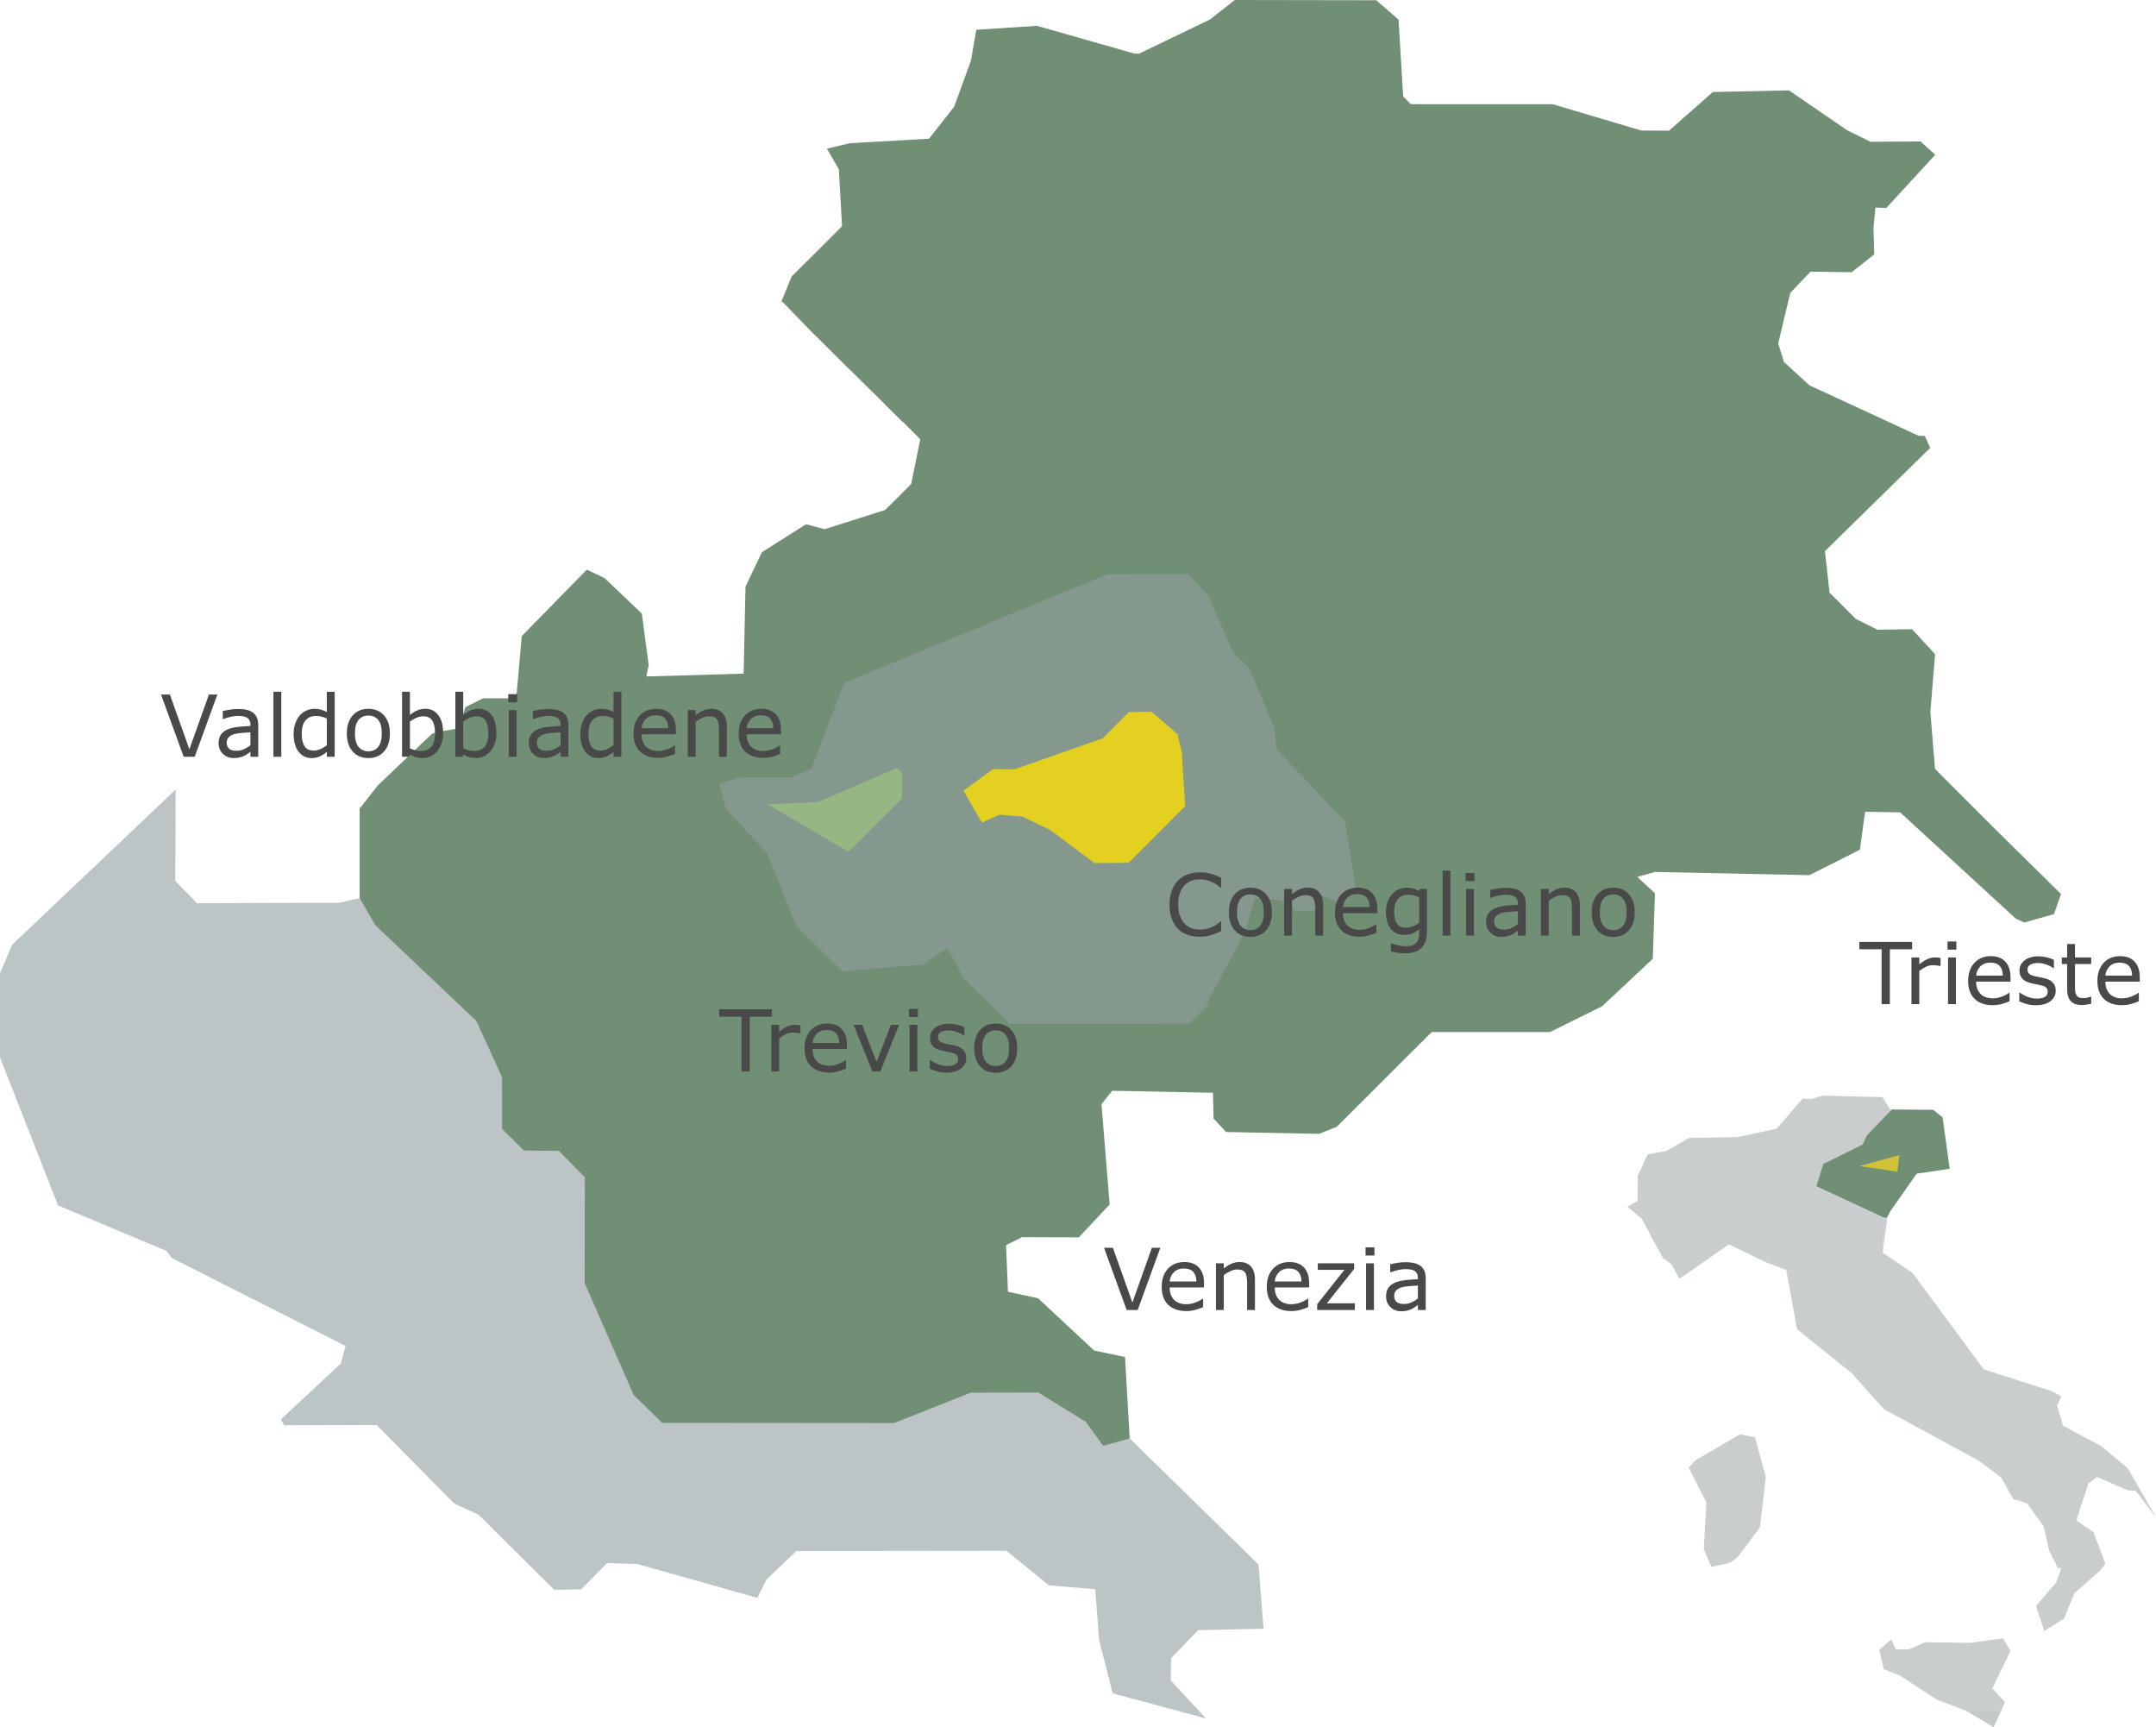 <?xml version="1.0" encoding="UTF-8"?>
<!-- Generator: Adobe Illustrator 16.0.0, SVG Export Plug-In . SVG Version: 6.00 Build 0)  -->
<svg xmlns="http://www.w3.org/2000/svg" xmlns:xlink="http://www.w3.org/1999/xlink" version="1.1" id="Layer_1" x="0px" y="0px" width="795.807px" height="637.35px" viewBox="0 0 795.807 637.35" xml:space="preserve">
<g>
	<polygon fill="#BDC4C5" points="416.992,530.816 404.004,526.195 401.865,521.922 384.044,511.202 362.283,511.28 330.97,522.999    242.988,523.076 235.854,515.801 217.988,474.471 218.232,429.074 211.422,422.273 188.994,420.533 187.91,398.941    176.154,373.823 132.746,331.414 125.258,333.118 72.75,333.301 64.705,325.081 64.828,291.365 4.48,348.627 0.01,359.109    0,390.191 21.418,444.801 61.438,461.61 63.339,464.177 127.554,496.672 125.834,503.114 103.695,523.754 104.857,525.955    139.056,525.841 167.53,554.719 176.617,558.955 204.557,586.624 214.512,586.511 224.063,576.795 235.288,577.152    279.548,589.624 282.893,582.899 293.928,572.352 371.482,572.259 387.236,585.036 404.276,586.431 405.666,604.937    410.705,624.86 445.141,634.135 432.131,620.105 432.238,611.906 442.25,601.563 466.402,600.993 464.521,577.315  "></polygon>
	<polygon fill="#708F74" points="760.742,329.917 733.477,303.006 733.492,303.032 733.432,302.981 733.477,303.006    714.235,283.709 714.244,283.726 714.217,283.701 714.235,283.709 712.518,262.652 714.271,241.421 705.756,232.18    692.949,232.368 684.945,228.342 675.297,218.677 673.613,203.375 712.459,165.264 710.475,160.889 708.066,160.761 667.906,142.2    658.473,133.573 656.361,126.735 660.803,108.094 668.279,100.237 683.469,100.458 691.816,93.881 691.523,84.329 692.238,76.603    696.248,76.747 714.314,57.115 708.893,52.201 690.436,52.309 681.758,48.05 660.35,33.344 632.236,33.952 616.045,48.224    605.857,48.17 573.072,38.45 520.752,38.442 517.938,35.617 516.215,7.239 507.992,0.087 455.793,0 446.557,7.228 420.418,19.805    418.805,19.8 382.745,9.528 360.367,10.987 358.383,22.389 352.181,39.397 342.931,51.168 342.908,51.185 313.686,52.849    305.219,54.862 309.636,62.457 310.813,83.486 292.215,102.023 288.434,111.213 289.291,111.85 301.029,123.972 300.977,123.831    313.951,136.727 313.884,136.598 326.863,149.409 326.73,149.345 333.342,155.858 333.376,155.764 339.758,162.185 339.66,162.189    336.333,178.565 336.366,178.548 336.317,178.598 336.333,178.565 331.546,183.418 331.582,183.404 331.535,183.443    331.546,183.418 326.683,188.192 326.723,188.17 326.673,188.215 326.683,188.192 304.383,195.275 297.518,193.461    281.211,203.786 275.174,216.483 274.488,248.566 238.56,249.627 239.447,245.456 236.9,226.413 223.152,213.315 216.623,210.194    192.604,234.702 190.725,255.75 189.901,257.687 178.343,257.687 171.846,260.9 169.977,265.955 171.09,267.81 170.805,268.515    161.558,270.08 159.453,270.753 139.485,289.797 132.746,298.386 132.746,331.415 138.614,341.486 175.854,376.773 185.31,397.487    185.324,416.597 193.389,424.543 206.307,424.695 215.865,434.428 215.801,473.469 233.887,514.749 244.428,525.052    330.02,525.124 358.244,513.929 383.264,513.842 400.802,524.675 407.185,533.509 416.992,530.816 415.268,500.752 403.854,498.35    383.181,479.089 372.051,476.663 371.346,459.492 377.234,456.535 398.195,456.605 409.584,444.48 406.57,407.443 410.536,402.504    447.715,403.241 447.941,412.755 452.559,417.721 486.906,418.4 493.447,415.757 528.463,380.837 572.115,380.85 591.381,371.308    610.072,353.789 610.863,329.62 604.34,323.596 610.816,321.765 667.875,322.941 686.398,313.604 686.471,313.846 688.432,299.546    701.354,299.771 744.008,338.939 747.107,340.434 758.146,337.319  "></polygon>
	<polygon fill="#C5C9C8" points="738.652,631.304 725.604,631.249 735.854,637.349  "></polygon>
	<polygon fill="#CBD0D0" points="696.449,451.058 696.469,449.418 695.918,448.971 695.258,449.237 694.893,462.239  "></polygon>
	<g>
		<polygon fill="#C9CDCD" points="642.264,529.264 625.732,538.925 623.313,541.53 629.852,554.469 628.885,571.69 631.729,578.208     638.783,576.603 641.684,574.241 649.637,563.56 651.789,545.059 647.811,530.392   "></polygon>
		<polygon fill="#C9CDCD" points="739.346,604.586 727.078,606.235 710.574,606.008 704.471,608.677 699.82,608.761     698.107,604.934 693.637,608.816 695.314,615.97 701.232,618.242 714.826,627.16 725.604,631.249 738.652,631.304     740.051,628.064 735.398,623.043 742.107,609.153   "></polygon>
		<polygon fill="#C9CDCD" points="785.444,541.886 785.445,541.886 785.445,541.885 785.447,541.886 785.444,541.885     775.785,533.758 761.496,526.115 759.287,518.661 760.869,515.26 757.072,513.285 732.203,505.277 705.988,469.757     694.893,462.239 695.432,448.781 673.711,437.778 673.908,432.105 688.013,426.485 698.063,410.087 694.857,404.86     672.902,404.297 668.396,405.592 665.375,405.377 655.818,416.482 641.369,419.603 623.482,419.915 615.09,424.703     608.158,425.996 604.523,433.808 604.438,443.213 604.438,443.212 600.686,445.311 605.957,449.669 613.836,464.283     616.871,466.386 619.912,471.885 638.156,459.18 638.162,459.181 651.227,465.526 651.191,465.495 659.336,468.647     663.313,490.497 683.596,506.813 695.375,520.025 730.24,538.907 738.535,545.088 738.594,545.115 743.193,553.258     744.672,553.42 748.234,554.821 754.352,563.26 756.396,572.24 759.549,578.596 760.908,578.699 758.93,584.031 751.516,592.662     754.566,601.831 761.881,597.259 765.646,587.956 775.391,579.383 777.123,576.965 772.668,565.323 766.369,561.009     770.91,547.366 774.066,545.013 774.066,545.013 774.066,545.015 785.383,549.935 788.316,550.136 795.807,559.927   "></polygon>
	</g>
	<path fill="#769278" d="M692.238,76.603l-0.715,7.727L692.238,76.603z"></path>
	<path fill="#C4C8C8" d="M659.336,468.647l-8.145-3.152L659.336,468.647z"></path>
	<polygon fill="#C6CCCE" points="699.82,608.761 702.203,611.842 704.473,608.678  "></polygon>
	<polygon fill="#D7D6D4" points="744.99,553.111 743.195,553.257 748.234,554.82  "></polygon>
	<path fill="#CDCFCF" d="M735.398,623.043l4.654,5.021L735.398,623.043z"></path>
	<polygon fill="#84988D" points="496.529,303.24 471.055,276.292 470.41,268.582 461.029,246.539 455.256,240.99 446.002,219.728    438.5,211.954 408.625,211.921 311.542,252.025 299.517,283.671 291.781,286.871 273.213,286.91 265.48,289.161 267.982,298.609    283.189,314.849 293.89,341.677 310.993,358.46 340.814,355.879 349.758,349.836 355.711,361.014 372.496,377.734 438.707,377.835    446.063,370.688 446.041,369.097 459.395,344.195 463.137,331.484 472.082,332.159 475.152,333.107 478.576,336.437    486.504,335.715 487.839,330.4 494.471,333.124 500.512,327.938  "></polygon>
	<polygon fill="#708F74" points="695.258,449.237 696.469,449.418 697.818,446.846 707.461,433.097 719.658,431.295 717.035,412.29    713.604,409.537 698.271,409.4 689.012,419.104 687.58,422.316 673.018,429.525 670.465,437.719  "></polygon>
	<polygon fill="#E3D020" points="407.105,272.394 374.556,283.874 366.506,283.834 355.614,291.763 362.414,303.544    368.924,300.632 377.484,301.349 387.741,306.333 404.006,318.484 416.592,318.392 437.486,297.456 436.205,277.665    434.652,270.954 425.17,262.721 425.223,262.65 416.668,262.751  "></polygon>
	<polygon fill="#94B783" points="331.084,283.369 301.949,295.965 283.361,296.814 313.178,314.322 332.965,294.548    332.965,285.172  "></polygon>
	<line fill="none" x1="425.223" y1="262.652" x2="416.668" y2="262.751"></line>
	<path fill="#E0C830" d="M425.17,262.721l9.482,8.233L425.17,262.721z"></path>
	<polygon fill="#CFC138" points="686.313,430.308 700.35,432.379 701.115,426.205  "></polygon>
	<g>
		<path fill="#494949" d="M80.224,256.3l-8.356,22.959h-4.071L59.439,256.3h3.269l7.2,20.199l7.201-20.199H80.224z"></path>
		<path fill="#494949" d="M95.319,279.26h-2.884v-1.836c-0.257,0.176-0.604,0.42-1.04,0.731c-0.438,0.313-0.861,0.563-1.272,0.748    c-0.483,0.236-1.038,0.435-1.665,0.595c-0.627,0.158-1.362,0.237-2.205,0.237c-1.553,0-2.868-0.514-3.947-1.541    c-1.079-1.027-1.619-2.339-1.619-3.933c0-1.306,0.28-2.361,0.841-3.168c0.56-0.809,1.358-1.442,2.397-1.904    c1.048-0.463,2.308-0.775,3.777-0.939c1.47-0.165,3.048-0.288,4.733-0.37v-0.446c0-0.658-0.115-1.203-0.347-1.636    s-0.563-0.771-0.994-1.019c-0.411-0.235-0.905-0.396-1.48-0.478c-0.576-0.083-1.177-0.124-1.804-0.124    c-0.761,0-1.609,0.101-2.545,0.301s-1.901,0.491-2.898,0.871h-0.154v-2.944c0.565-0.153,1.383-0.323,2.452-0.509    c1.068-0.187,2.122-0.277,3.16-0.277c1.213,0,2.27,0.102,3.169,0.301c0.899,0.2,1.678,0.543,2.336,1.024    c0.647,0.474,1.141,1.085,1.48,1.835c0.339,0.751,0.509,1.682,0.509,2.791V279.26z M92.436,275.019v-4.795    c-0.884,0.051-1.925,0.128-3.122,0.229c-1.197,0.104-2.146,0.252-2.845,0.446c-0.833,0.237-1.506,0.604-2.02,1.104    c-0.515,0.499-0.771,1.187-0.771,2.06c0,0.986,0.298,1.729,0.895,2.229c0.596,0.498,1.506,0.747,2.729,0.747    c1.018,0,1.947-0.196,2.79-0.595C90.935,276.049,91.716,275.573,92.436,275.019z"></path>
		<path fill="#494949" d="M103.83,279.26h-2.898v-23.992h2.898V279.26z"></path>
		<path fill="#494949" d="M123.536,279.26h-2.898v-1.805c-0.833,0.721-1.702,1.278-2.606,1.682    c-0.904,0.399-1.887,0.601-2.945,0.601c-2.056,0-3.688-0.791-4.896-2.374s-1.812-3.776-1.812-6.584c0-1.46,0.208-2.76,0.625-3.9    c0.416-1.142,0.979-2.111,1.688-2.914c0.698-0.78,1.513-1.377,2.443-1.787c0.93-0.411,1.894-0.617,2.892-0.617    c0.904,0,1.706,0.097,2.405,0.285c0.698,0.189,1.434,0.485,2.205,0.887v-7.463h2.898L123.536,279.26L123.536,279.26z     M120.638,275.019v-9.884c-0.782-0.351-1.48-0.592-2.098-0.726c-0.616-0.135-1.29-0.2-2.02-0.2c-1.624,0-2.889,0.564-3.793,1.695    c-0.905,1.132-1.357,2.734-1.357,4.813c0,2.046,0.35,3.601,1.049,4.663c0.699,1.063,1.819,1.597,3.361,1.597    c0.822,0,1.655-0.184,2.498-0.547C119.121,276.065,119.907,275.595,120.638,275.019z"></path>
		<path fill="#494949" d="M143.92,270.656c0,2.807-0.72,5.021-2.158,6.646c-1.439,1.624-3.367,2.436-5.782,2.436    c-2.437,0-4.371-0.812-5.806-2.436c-1.434-1.624-2.15-3.841-2.15-6.646c0-2.807,0.717-5.023,2.15-6.652    c1.435-1.629,3.369-2.443,5.806-2.443c2.415,0,4.343,0.814,5.782,2.443C143.2,265.631,143.92,267.849,143.92,270.656z     M140.929,270.656c0-2.229-0.437-3.889-1.311-4.973c-0.874-1.085-2.087-1.627-3.639-1.627c-1.573,0-2.794,0.542-3.662,1.627    c-0.869,1.084-1.303,2.742-1.303,4.973c0,2.158,0.437,3.797,1.311,4.911c0.873,1.115,2.092,1.673,3.654,1.673    c1.542,0,2.752-0.553,3.631-1.657C140.489,274.477,140.929,272.834,140.929,270.656z"></path>
		<path fill="#494949" d="M163.563,270.517c0,1.438-0.203,2.733-0.609,3.885c-0.406,1.151-0.953,2.118-1.643,2.899    c-0.729,0.812-1.531,1.421-2.405,1.826c-0.873,0.404-1.835,0.607-2.883,0.607c-0.977,0-1.83-0.114-2.56-0.347    s-1.449-0.542-2.159-0.934l-0.185,0.802h-2.714v-23.991h2.898v8.572c0.813-0.668,1.676-1.216,2.591-1.644    c0.915-0.426,1.942-0.64,3.084-0.64c2.035,0,3.641,0.78,4.818,2.344C162.975,265.464,163.563,267.669,163.563,270.517z     M160.572,270.594c0-2.058-0.34-3.616-1.019-4.681c-0.678-1.063-1.772-1.598-3.284-1.598c-0.843,0-1.695,0.184-2.56,0.548    c-0.863,0.365-1.665,0.835-2.405,1.411v9.868c0.822,0.37,1.529,0.627,2.12,0.771c0.591,0.146,1.262,0.216,2.013,0.216    c1.604,0,2.86-0.525,3.77-1.579S160.572,272.845,160.572,270.594z"></path>
		<path fill="#494949" d="M183.238,270.517c0,1.438-0.203,2.733-0.609,3.885c-0.406,1.151-0.953,2.118-1.643,2.899    c-0.729,0.812-1.531,1.421-2.405,1.826c-0.873,0.404-1.835,0.607-2.883,0.607c-0.977,0-1.83-0.114-2.56-0.347    s-1.449-0.542-2.159-0.934l-0.185,0.802h-2.714v-23.991h2.898v8.572c0.813-0.668,1.676-1.216,2.591-1.644    c0.915-0.426,1.942-0.64,3.084-0.64c2.035,0,3.641,0.78,4.818,2.344C182.649,265.464,183.238,267.669,183.238,270.517z     M180.247,270.594c0-2.058-0.34-3.616-1.019-4.681c-0.678-1.063-1.772-1.598-3.284-1.598c-0.843,0-1.695,0.184-2.56,0.548    c-0.863,0.365-1.665,0.835-2.405,1.411v9.868c0.822,0.37,1.529,0.627,2.12,0.771c0.591,0.146,1.262,0.216,2.013,0.216    c1.604,0,2.86-0.525,3.77-1.579C179.792,274.498,180.247,272.845,180.247,270.594z"></path>
		<path fill="#494949" d="M190.87,259.153h-3.269v-3.007h3.269V259.153z M190.686,279.26h-2.898v-17.224h2.898V279.26z"></path>
		<path fill="#494949" d="M209.806,279.26h-2.884v-1.836c-0.257,0.176-0.604,0.42-1.04,0.731c-0.438,0.313-0.861,0.563-1.272,0.748    c-0.483,0.236-1.038,0.435-1.665,0.595c-0.627,0.158-1.362,0.237-2.205,0.237c-1.553,0-2.868-0.514-3.947-1.541    s-1.619-2.339-1.619-3.933c0-1.306,0.28-2.361,0.841-3.168c0.56-0.809,1.358-1.442,2.397-1.904    c1.048-0.463,2.308-0.775,3.777-0.939c1.47-0.165,3.048-0.288,4.733-0.37v-0.446c0-0.658-0.115-1.203-0.347-1.636    c-0.232-0.433-0.563-0.771-0.994-1.019c-0.411-0.235-0.905-0.396-1.48-0.478c-0.576-0.083-1.177-0.124-1.804-0.124    c-0.761,0-1.609,0.101-2.545,0.301s-1.901,0.491-2.898,0.871H196.7v-2.944c0.565-0.153,1.383-0.323,2.452-0.509    c1.068-0.187,2.122-0.277,3.16-0.277c1.213,0,2.27,0.102,3.169,0.301c0.899,0.2,1.678,0.543,2.336,1.024    c0.647,0.474,1.141,1.085,1.48,1.835c0.339,0.751,0.509,1.682,0.509,2.791V279.26z M206.922,275.019v-4.795    c-0.884,0.051-1.925,0.128-3.122,0.229c-1.197,0.104-2.146,0.252-2.845,0.446c-0.833,0.237-1.506,0.604-2.02,1.104    c-0.515,0.499-0.771,1.187-0.771,2.06c0,0.986,0.298,1.729,0.895,2.229c0.596,0.498,1.506,0.747,2.729,0.747    c1.018,0,1.947-0.196,2.79-0.595C205.421,276.049,206.202,275.573,206.922,275.019z"></path>
		<path fill="#494949" d="M229.356,279.26h-2.898v-1.805c-0.833,0.721-1.702,1.278-2.606,1.682    c-0.904,0.399-1.887,0.601-2.945,0.601c-2.056,0-3.688-0.791-4.896-2.374c-1.208-1.583-1.812-3.776-1.812-6.584    c0-1.46,0.208-2.76,0.625-3.9c0.416-1.142,0.979-2.111,1.688-2.914c0.698-0.78,1.513-1.377,2.443-1.787    c0.93-0.411,1.894-0.617,2.892-0.617c0.904,0,1.706,0.097,2.405,0.285c0.698,0.189,1.434,0.485,2.205,0.887v-7.463h2.898    L229.356,279.26L229.356,279.26z M226.458,275.019v-9.884c-0.782-0.351-1.48-0.592-2.098-0.726c-0.616-0.135-1.29-0.2-2.02-0.2    c-1.624,0-2.889,0.564-3.793,1.695c-0.905,1.132-1.357,2.734-1.357,4.813c0,2.046,0.35,3.601,1.049,4.663    c0.699,1.063,1.819,1.597,3.361,1.597c0.822,0,1.655-0.184,2.498-0.547C224.941,276.065,225.728,275.595,226.458,275.019z"></path>
		<path fill="#494949" d="M249.479,270.948h-12.69c0,1.06,0.159,1.981,0.479,2.77c0.318,0.785,0.755,1.432,1.311,1.935    c0.534,0.494,1.169,0.864,1.904,1.11c0.734,0.247,1.544,0.369,2.429,0.369c1.172,0,2.351-0.232,3.538-0.7    c1.187-0.469,2.033-0.929,2.537-1.38h0.153v3.159c-0.977,0.411-1.974,0.757-2.991,1.033s-2.087,0.417-3.207,0.417    c-2.857,0-5.088-0.772-6.691-2.321c-1.604-1.547-2.405-3.743-2.405-6.592c0-2.815,0.768-5.053,2.305-6.707    c1.537-1.653,3.56-2.481,6.067-2.481c2.323,0,4.114,0.679,5.374,2.035c1.259,1.355,1.889,3.283,1.889,5.781v1.572H249.479z     M246.656,268.728c-0.01-1.521-0.393-2.698-1.148-3.531c-0.756-0.832-1.904-1.249-3.446-1.249c-1.552,0-2.788,0.458-3.708,1.373    s-1.441,2.052-1.565,3.407H246.656z"></path>
		<path fill="#494949" d="M268.274,279.26h-2.898v-9.808c0-0.791-0.047-1.534-0.139-2.229c-0.093-0.694-0.263-1.236-0.51-1.627    c-0.257-0.433-0.627-0.753-1.109-0.965c-0.483-0.211-1.11-0.315-1.882-0.315c-0.791,0-1.618,0.195-2.482,0.586    c-0.863,0.393-1.69,0.891-2.482,1.496v12.858h-2.898v-17.223h2.898v1.91c0.904-0.75,1.84-1.336,2.807-1.757    c0.966-0.422,1.958-0.633,2.976-0.633c1.86,0,3.279,0.562,4.256,1.681c0.977,1.121,1.465,2.734,1.465,4.843v11.181L268.274,279.26    L268.274,279.26z"></path>
		<path fill="#494949" d="M288.272,270.948h-12.69c0,1.06,0.159,1.981,0.479,2.77c0.318,0.785,0.755,1.432,1.311,1.935    c0.534,0.494,1.169,0.864,1.904,1.11c0.734,0.247,1.544,0.369,2.429,0.369c1.172,0,2.351-0.232,3.538-0.7    c1.187-0.469,2.033-0.929,2.537-1.38h0.153v3.159c-0.977,0.411-1.974,0.757-2.991,1.033s-2.087,0.417-3.207,0.417    c-2.857,0-5.088-0.772-6.691-2.321c-1.604-1.547-2.405-3.743-2.405-6.592c0-2.815,0.768-5.053,2.305-6.707    c1.537-1.653,3.56-2.481,6.067-2.481c2.323,0,4.114,0.679,5.374,2.035c1.259,1.355,1.889,3.283,1.889,5.781v1.572H288.272z     M285.45,268.728c-0.01-1.521-0.393-2.698-1.148-3.531c-0.756-0.832-1.904-1.249-3.446-1.249c-1.552,0-2.788,0.458-3.708,1.373    s-1.441,2.052-1.565,3.407H285.45z"></path>
	</g>
	<g>
		<path fill="#494949" d="M284.939,375.155h-8.203V395.4h-3.053v-20.245h-8.203v-2.714h19.459V375.155L284.939,375.155z"></path>
		<path fill="#494949" d="M295.455,381.337h-0.154c-0.432-0.104-0.851-0.177-1.257-0.225c-0.406-0.046-0.887-0.068-1.441-0.068    c-0.895,0-1.758,0.198-2.591,0.595c-0.832,0.396-1.634,0.906-2.405,1.533V395.4h-2.898v-17.223h2.898v2.544    c1.151-0.927,2.167-1.581,3.046-1.967c0.879-0.386,1.775-0.577,2.69-0.577c0.503,0,0.868,0.013,1.095,0.037    c0.226,0.024,0.565,0.075,1.018,0.146L295.455,381.337L295.455,381.337z"></path>
		<path fill="#494949" d="M312.602,387.089h-12.688c0,1.06,0.159,1.98,0.479,2.769c0.318,0.786,0.756,1.433,1.313,1.936    c0.534,0.494,1.169,0.864,1.904,1.109c0.732,0.247,1.544,0.37,2.429,0.37c1.172,0,2.351-0.232,3.538-0.701    c1.187-0.468,2.033-0.928,2.537-1.38h0.151v3.16c-0.977,0.411-1.974,0.756-2.989,1.032c-1.019,0.277-2.089,0.417-3.207,0.417    c-2.857,0-5.09-0.772-6.691-2.32c-1.604-1.547-2.405-3.744-2.405-6.592c0-2.816,0.768-5.053,2.306-6.707    c1.536-1.654,3.56-2.481,6.065-2.481c2.323,0,4.114,0.679,5.374,2.034c1.259,1.356,1.89,3.284,1.89,5.782v1.572H312.602z     M309.779,384.869c-0.012-1.521-0.395-2.698-1.148-3.531c-0.756-0.832-1.904-1.249-3.446-1.249c-1.552,0-2.786,0.458-3.708,1.373    c-0.92,0.915-1.439,2.052-1.563,3.407H309.779z"></path>
		<path fill="#494949" d="M331.89,378.177l-6.969,17.223h-2.915l-6.923-17.223h3.146l5.335,13.706l5.287-13.706H331.89z"></path>
		<path fill="#494949" d="M338.798,375.293h-3.269v-3.007h3.269V375.293z M338.613,395.4h-2.898v-17.223h2.898V395.4z"></path>
		<path fill="#494949" d="M356.653,390.435c0,1.571-0.65,2.862-1.951,3.87c-1.3,1.008-3.076,1.511-5.327,1.511    c-1.274,0-2.443-0.15-3.508-0.454c-1.063-0.304-1.956-0.635-2.675-0.994v-3.254h0.152c0.914,0.688,1.935,1.235,3.055,1.643    c1.118,0.407,2.192,0.608,3.223,0.608c1.274,0,2.271-0.205,2.991-0.616c0.72-0.411,1.079-1.06,1.079-1.941    c0-0.68-0.195-1.192-0.586-1.542c-0.393-0.351-1.143-0.646-2.251-0.896c-0.411-0.094-0.948-0.2-1.611-0.323    c-0.663-0.124-1.267-0.257-1.813-0.4c-1.512-0.399-2.583-0.989-3.215-1.767c-0.633-0.774-0.947-1.729-0.947-2.859    c0-0.709,0.146-1.377,0.438-2.004s0.737-1.188,1.333-1.682c0.576-0.482,1.309-0.865,2.197-1.147    c0.89-0.283,1.884-0.425,2.982-0.425c1.027,0,2.068,0.126,3.122,0.378c1.056,0.252,1.932,0.558,2.629,0.918v3.099h-0.152    c-0.74-0.545-1.642-1.005-2.698-1.38s-2.097-0.563-3.114-0.563c-1.06,0-1.953,0.203-2.684,0.607    c-0.729,0.406-1.095,1.012-1.095,1.813c0,0.709,0.221,1.242,0.661,1.604c0.434,0.359,1.133,0.652,2.099,0.88    c0.535,0.122,1.134,0.245,1.797,0.369c0.663,0.123,1.216,0.236,1.657,0.34c1.347,0.31,2.385,0.838,3.113,1.588    C356.288,388.173,356.653,389.181,356.653,390.435z"></path>
		<path fill="#494949" d="M375.479,386.796c0,2.807-0.722,5.021-2.158,6.646c-1.439,1.624-3.367,2.437-5.782,2.437    c-2.438,0-4.371-0.813-5.806-2.437c-1.436-1.624-2.15-3.84-2.15-6.646c0-2.807,0.717-5.023,2.15-6.652    c1.435-1.629,3.367-2.443,5.806-2.443c2.415,0,4.343,0.814,5.782,2.443C374.76,381.772,375.479,383.99,375.479,386.796z     M372.488,386.796c0-2.229-0.438-3.89-1.313-4.974c-0.874-1.085-2.087-1.627-3.639-1.627c-1.573,0-2.794,0.542-3.662,1.627    c-0.869,1.085-1.303,2.742-1.303,4.974c0,2.158,0.437,3.796,1.311,4.911c0.873,1.114,2.092,1.673,3.654,1.673    c1.542,0,2.752-0.553,3.631-1.657C372.049,390.618,372.488,388.975,372.488,386.796z"></path>
	</g>
	<g>
		<path fill="#494949" d="M428.291,460.441l-8.356,22.959h-4.069l-8.356-22.959h3.271l7.198,20.199l7.201-20.199H428.291    L428.291,460.441z"></path>
		<path fill="#494949" d="M444.42,475.09H431.73c0,1.059,0.157,1.979,0.479,2.768c0.318,0.786,0.755,1.432,1.313,1.937    c0.532,0.492,1.169,0.862,1.902,1.108c0.734,0.247,1.544,0.37,2.429,0.37c1.174,0,2.353-0.233,3.538-0.701    c1.188-0.468,2.033-0.928,2.537-1.38h0.153v3.16c-0.977,0.411-1.974,0.756-2.991,1.033c-1.017,0.275-2.087,0.417-3.207,0.417    c-2.855,0-5.088-0.773-6.689-2.321c-1.604-1.547-2.405-3.744-2.405-6.592c0-2.816,0.768-5.053,2.305-6.707    s3.562-2.482,6.067-2.482c2.323,0,4.114,0.681,5.374,2.035c1.259,1.357,1.889,3.284,1.889,5.782v1.573H444.42z M441.598,472.868    c-0.01-1.521-0.393-2.696-1.146-3.529c-0.756-0.832-1.904-1.249-3.446-1.249c-1.552,0-2.788,0.458-3.708,1.373    c-0.92,0.914-1.44,2.051-1.563,3.405H441.598z"></path>
		<path fill="#494949" d="M463.215,483.4h-2.896v-9.807c0-0.791-0.049-1.534-0.141-2.229c-0.093-0.692-0.263-1.234-0.51-1.627    c-0.257-0.432-0.627-0.753-1.109-0.964c-0.481-0.211-1.108-0.316-1.882-0.316c-0.791,0-1.618,0.195-2.48,0.588    c-0.863,0.392-1.69,0.89-2.482,1.494v12.86h-2.896v-17.223h2.896v1.911c0.904-0.75,1.84-1.336,2.807-1.759    c0.968-0.422,1.959-0.633,2.978-0.633c1.86,0,3.279,0.563,4.256,1.683c0.979,1.12,1.465,2.732,1.465,4.842v11.18H463.215z"></path>
		<path fill="#494949" d="M483.214,475.09h-12.688c0,1.059,0.157,1.979,0.479,2.768c0.318,0.786,0.755,1.432,1.313,1.937    c0.532,0.492,1.169,0.862,1.902,1.108c0.734,0.247,1.544,0.37,2.431,0.37c1.172,0,2.351-0.233,3.536-0.701    c1.188-0.468,2.033-0.928,2.537-1.38h0.153v3.16c-0.977,0.411-1.974,0.756-2.991,1.033c-1.017,0.275-2.087,0.417-3.207,0.417    c-2.855,0-5.088-0.773-6.689-2.321c-1.604-1.547-2.405-3.744-2.405-6.592c0-2.816,0.768-5.053,2.305-6.707    s3.562-2.482,6.067-2.482c2.323,0,4.114,0.681,5.374,2.035c1.259,1.357,1.889,3.284,1.889,5.782v1.573H483.214z M480.392,472.868    c-0.01-1.521-0.393-2.696-1.146-3.529c-0.756-0.832-1.904-1.249-3.446-1.249c-1.552,0-2.788,0.458-3.708,1.373    c-0.92,0.914-1.439,2.051-1.563,3.405H480.392z"></path>
		<path fill="#494949" d="M500.098,483.4H486.19v-2.144l10.036-12.659h-9.82v-2.42h13.431v2.063l-10.084,12.706h10.346    L500.098,483.4L500.098,483.4z"></path>
		<path fill="#494949" d="M507.313,463.294h-3.271v-3.009h3.271V463.294z M507.129,483.4h-2.896v-17.223h2.896V483.4z"></path>
		<path fill="#494949" d="M526.248,483.4h-2.884v-1.835c-0.257,0.175-0.604,0.419-1.04,0.732c-0.438,0.313-0.861,0.563-1.272,0.748    c-0.481,0.234-1.038,0.434-1.665,0.594c-0.627,0.159-1.36,0.238-2.205,0.238c-1.553,0-2.866-0.516-3.945-1.541    c-1.079-1.028-1.619-2.341-1.619-3.935c0-1.305,0.28-2.359,0.841-3.168c0.561-0.808,1.358-1.44,2.397-1.904    c1.048-0.463,2.308-0.774,3.775-0.938c1.47-0.165,3.048-0.288,4.733-0.37v-0.447c0-0.657-0.115-1.203-0.349-1.635    c-0.23-0.432-0.563-0.771-0.993-1.018c-0.41-0.236-0.904-0.396-1.479-0.479c-0.576-0.083-1.177-0.124-1.804-0.124    c-0.763,0-1.609,0.103-2.545,0.301c-0.938,0.2-1.901,0.491-2.898,0.871h-0.154v-2.942c0.565-0.154,1.385-0.324,2.452-0.511    c1.068-0.186,2.122-0.276,3.16-0.276c1.213,0,2.271,0.101,3.169,0.301c0.899,0.2,1.678,0.543,2.336,1.025    c0.647,0.473,1.143,1.085,1.48,1.835c0.339,0.751,0.509,1.681,0.509,2.791V483.4L526.248,483.4z M523.364,479.159v-4.795    c-0.884,0.051-1.925,0.128-3.122,0.23c-1.197,0.104-2.146,0.252-2.845,0.447c-0.833,0.235-1.508,0.604-2.021,1.103    c-0.515,0.499-0.771,1.186-0.771,2.059c0,0.987,0.298,1.729,0.895,2.229c0.596,0.498,1.506,0.747,2.729,0.747    c1.018,0,1.945-0.197,2.789-0.594C521.863,480.19,522.646,479.715,523.364,479.159z"></path>
	</g>
	<g>
		<path fill="#494949" d="M450.727,343.594c-0.563,0.245-1.075,0.478-1.532,0.692c-0.457,0.214-1.058,0.441-1.796,0.679    c-0.628,0.195-1.311,0.362-2.043,0.501c-0.735,0.14-1.547,0.208-2.431,0.208c-1.665,0-3.179-0.232-4.541-0.7    c-1.36-0.469-2.547-1.2-3.554-2.197c-0.987-0.978-1.758-2.218-2.313-3.724c-0.555-1.507-0.832-3.257-0.832-5.25    c0-1.893,0.269-3.583,0.804-5.073c0.534-1.49,1.305-2.75,2.313-3.776c0.979-0.997,2.156-1.759,3.539-2.282    c1.382-0.523,2.916-0.785,4.604-0.785c1.231,0,2.464,0.146,3.69,0.446c1.229,0.298,2.594,0.821,4.095,1.571v3.624h-0.23    c-1.264-1.059-2.52-1.83-3.762-2.313c-1.244-0.481-2.575-0.726-3.993-0.726c-1.162,0-2.208,0.188-3.14,0.563    c-0.931,0.376-1.761,0.959-2.489,1.75c-0.709,0.771-1.264,1.744-1.657,2.923c-0.396,1.177-0.594,2.536-0.594,4.078    c0,1.612,0.219,3.001,0.653,4.162c0.438,1.161,1,2.106,1.688,2.838c0.72,0.761,1.56,1.322,2.521,1.688    c0.962,0.366,1.978,0.548,3.047,0.548c1.47,0,2.848-0.251,4.133-0.756c1.284-0.504,2.485-1.26,3.605-2.267h0.216L450.727,343.594    L450.727,343.594z"></path>
		<path fill="#494949" d="M469.491,336.656c0,2.807-0.722,5.021-2.158,6.646c-1.439,1.623-3.367,2.436-5.782,2.436    c-2.437,0-4.371-0.813-5.806-2.436c-1.436-1.624-2.15-3.841-2.15-6.646c0-2.807,0.717-5.023,2.15-6.652    c1.435-1.629,3.369-2.443,5.806-2.443c2.415,0,4.343,0.814,5.782,2.443C468.771,331.631,469.491,333.849,469.491,336.656z     M466.5,336.656c0-2.229-0.437-3.889-1.311-4.973c-0.874-1.085-2.089-1.627-3.641-1.627c-1.573,0-2.794,0.542-3.662,1.627    c-0.869,1.084-1.303,2.741-1.303,4.973c0,2.158,0.438,3.797,1.311,4.911c0.873,1.115,2.094,1.674,3.654,1.674    c1.542,0,2.752-0.554,3.631-1.658C466.061,340.477,466.5,338.834,466.5,336.656z"></path>
		<path fill="#494949" d="M488.38,345.259h-2.896v-9.807c0-0.791-0.049-1.534-0.141-2.229c-0.093-0.694-0.263-1.236-0.51-1.627    c-0.257-0.433-0.627-0.753-1.109-0.965c-0.481-0.211-1.108-0.315-1.882-0.315c-0.791,0-1.618,0.195-2.48,0.586    c-0.863,0.393-1.69,0.891-2.482,1.496v12.858h-2.897v-17.223h2.897v1.91c0.904-0.75,1.84-1.336,2.807-1.757    c0.968-0.422,1.958-0.633,2.978-0.633c1.859,0,3.279,0.562,4.256,1.681c0.977,1.121,1.465,2.734,1.465,4.843v11.18L488.38,345.259    L488.38,345.259z"></path>
		<path fill="#494949" d="M508.379,336.949H495.69c0,1.059,0.157,1.98,0.479,2.768c0.318,0.786,0.755,1.433,1.313,1.936    c0.532,0.494,1.169,0.864,1.902,1.11c0.734,0.246,1.544,0.369,2.43,0.369c1.173,0,2.352-0.232,3.537-0.7    c1.188-0.469,2.033-0.929,2.537-1.381h0.153v3.16c-0.977,0.411-1.974,0.756-2.991,1.033c-1.017,0.276-2.087,0.417-3.207,0.417    c-2.855,0-5.088-0.772-6.689-2.321c-1.604-1.547-2.405-3.743-2.405-6.592c0-2.815,0.768-5.053,2.305-6.707    c1.537-1.653,3.562-2.481,6.067-2.481c2.323,0,4.114,0.679,5.374,2.035c1.259,1.355,1.889,3.283,1.889,5.781v1.572    L508.379,336.949L508.379,336.949z M505.557,334.728c-0.01-1.521-0.393-2.698-1.146-3.531c-0.756-0.832-1.904-1.249-3.446-1.249    c-1.552,0-2.788,0.458-3.708,1.373s-1.44,2.052-1.563,3.407H505.557z"></path>
		<path fill="#494949" d="M526.742,343.301c0,2.92-0.663,5.063-1.989,6.431s-3.366,2.052-6.121,2.052    c-0.915,0-1.807-0.064-2.676-0.193c-0.868-0.128-1.724-0.312-2.566-0.547v-2.961h0.153c0.473,0.187,1.224,0.414,2.252,0.688    c1.027,0.271,2.056,0.407,3.083,0.407c0.987,0,1.805-0.117,2.452-0.354c0.647-0.236,1.151-0.564,1.511-0.985    c0.36-0.4,0.617-0.885,0.771-1.448c0.152-0.564,0.229-1.198,0.229-1.896v-1.573c-0.874,0.699-1.71,1.222-2.506,1.564    c-0.797,0.345-1.812,0.518-3.046,0.518c-2.056,0-3.688-0.743-4.896-2.229c-1.207-1.485-1.813-3.579-1.813-6.282    c0-1.48,0.208-2.759,0.625-3.832c0.416-1.073,0.983-2.001,1.703-2.782c0.668-0.729,1.479-1.298,2.437-1.704    c0.957-0.405,1.906-0.608,2.854-0.608c0.997,0,1.832,0.102,2.506,0.301c0.673,0.2,1.385,0.508,2.136,0.917l0.187-0.738h2.714    V343.301L526.742,343.301z M523.844,340.526v-9.391c-0.771-0.351-1.486-0.6-2.149-0.748c-0.663-0.147-1.323-0.224-1.981-0.224    c-1.594,0-2.848,0.533-3.762,1.604c-0.915,1.067-1.373,2.621-1.373,4.655c0,1.934,0.34,3.396,1.018,4.396    c0.681,0.997,1.807,1.495,3.377,1.495c0.845,0,1.688-0.161,2.536-0.484C522.354,341.504,523.134,341.071,523.844,340.526z"></path>
		<path fill="#494949" d="M535.377,345.259h-2.896v-23.991h2.896V345.259z"></path>
		<path fill="#494949" d="M544.228,325.153h-3.269v-3.007h3.269V325.153z M544.043,345.259h-2.896v-17.223h2.896V345.259z"></path>
		<path fill="#494949" d="M563.162,345.259h-2.884v-1.835c-0.258,0.176-0.604,0.42-1.04,0.731c-0.438,0.313-0.861,0.563-1.272,0.748    c-0.481,0.236-1.038,0.435-1.665,0.595c-0.627,0.158-1.36,0.237-2.205,0.237c-1.553,0-2.866-0.514-3.945-1.541    s-1.619-2.339-1.619-3.933c0-1.306,0.278-2.361,0.841-3.168c0.56-0.809,1.358-1.442,2.396-1.904    c1.049-0.463,2.309-0.775,3.776-0.939c1.47-0.165,3.048-0.288,4.733-0.37v-0.446c0-0.658-0.115-1.203-0.349-1.636    c-0.23-0.432-0.563-0.771-0.994-1.019c-0.409-0.235-0.903-0.396-1.479-0.478c-0.576-0.083-1.177-0.124-1.804-0.124    c-0.763,0-1.609,0.101-2.545,0.301c-0.938,0.2-1.901,0.491-2.898,0.871h-0.154v-2.944c0.565-0.153,1.383-0.323,2.452-0.509    c1.068-0.187,2.122-0.277,3.16-0.277c1.213,0,2.271,0.102,3.169,0.301c0.899,0.2,1.678,0.543,2.336,1.024    c0.647,0.474,1.141,1.085,1.48,1.835c0.339,0.751,0.509,1.682,0.509,2.791V345.259L563.162,345.259z M560.278,341.019v-4.795    c-0.886,0.051-1.927,0.128-3.122,0.229c-1.197,0.104-2.146,0.252-2.845,0.446c-0.834,0.237-1.508,0.604-2.021,1.104    c-0.515,0.499-0.771,1.187-0.771,2.06c0,0.986,0.299,1.729,0.896,2.229c0.596,0.498,1.506,0.747,2.729,0.747    c1.019,0,1.946-0.197,2.789-0.595C558.777,342.049,559.559,341.574,560.278,341.019z"></path>
		<path fill="#494949" d="M583.146,345.259h-2.896v-9.807c0-0.791-0.047-1.534-0.139-2.229c-0.095-0.694-0.265-1.236-0.512-1.627    c-0.257-0.433-0.627-0.753-1.107-0.965c-0.483-0.211-1.11-0.315-1.882-0.315c-0.791,0-1.618,0.195-2.482,0.586    c-0.863,0.393-1.689,0.891-2.481,1.496v12.858h-2.897v-17.223h2.897v1.91c0.903-0.75,1.841-1.336,2.808-1.757    c0.966-0.422,1.958-0.633,2.976-0.633c1.86,0,3.279,0.562,4.256,1.681c0.979,1.121,1.467,2.734,1.467,4.843v11.18L583.146,345.259    L583.146,345.259z"></path>
		<path fill="#494949" d="M603.405,336.656c0,2.807-0.722,5.021-2.158,6.646c-1.439,1.623-3.367,2.436-5.782,2.436    c-2.437,0-4.371-0.813-5.806-2.436c-1.436-1.624-2.15-3.841-2.15-6.646c0-2.807,0.717-5.023,2.15-6.652    c1.435-1.629,3.369-2.443,5.806-2.443c2.415,0,4.343,0.814,5.782,2.443C602.686,331.631,603.405,333.849,603.405,336.656z     M600.414,336.656c0-2.229-0.438-3.889-1.313-4.973c-0.872-1.085-2.087-1.627-3.639-1.627c-1.573,0-2.794,0.542-3.662,1.627    c-0.869,1.084-1.303,2.741-1.303,4.973c0,2.158,0.438,3.797,1.311,4.911c0.873,1.115,2.094,1.674,3.654,1.674    c1.542,0,2.752-0.554,3.631-1.658C599.975,340.477,600.414,338.834,600.414,336.656z"></path>
	</g>
	<g>
		<path fill="#494949" d="M705.771,350.287h-8.201v20.244h-3.055v-20.244h-8.203v-2.715h19.459V350.287L705.771,350.287z"></path>
		<path fill="#494949" d="M716.287,356.469h-0.154c-0.432-0.104-0.851-0.178-1.257-0.225s-0.887-0.069-1.441-0.069    c-0.895,0-1.758,0.198-2.591,0.595c-0.832,0.396-1.634,0.907-2.405,1.534v12.228h-2.896v-17.223h2.896v2.544    c1.151-0.926,2.169-1.581,3.048-1.966c0.879-0.387,1.773-0.578,2.688-0.578c0.503,0,0.868,0.013,1.095,0.038    c0.228,0.024,0.565,0.074,1.02,0.146L716.287,356.469L716.287,356.469z"></path>
		<path fill="#494949" d="M722.131,350.425h-3.269v-3.007h3.269V350.425z M721.946,370.532h-2.898v-17.224h2.898V370.532z"></path>
		<path fill="#494949" d="M742.099,362.221H729.41c0,1.059,0.159,1.98,0.479,2.768c0.318,0.786,0.755,1.433,1.313,1.936    c0.534,0.494,1.169,0.864,1.903,1.11c0.733,0.246,1.545,0.369,2.43,0.369c1.172,0,2.351-0.232,3.538-0.7    c1.187-0.469,2.032-0.929,2.537-1.381h0.151v3.16c-0.977,0.411-1.974,0.756-2.991,1.033c-1.017,0.276-2.087,0.417-3.206,0.417    c-2.856,0-5.089-0.772-6.69-2.321c-1.604-1.547-2.405-3.743-2.405-6.592c0-2.815,0.77-5.053,2.305-6.707    c1.537-1.653,3.562-2.481,6.067-2.481c2.323,0,4.114,0.679,5.374,2.034c1.259,1.357,1.889,3.284,1.889,5.782v1.573H742.099    L742.099,362.221z M739.276,360c-0.012-1.521-0.395-2.697-1.148-3.53c-0.756-0.832-1.904-1.249-3.446-1.249    c-1.552,0-2.788,0.458-3.708,1.372c-0.92,0.915-1.439,2.052-1.563,3.407H739.276L739.276,360z"></path>
		<path fill="#494949" d="M758.798,365.567c0,1.572-0.65,2.863-1.951,3.87c-1.3,1.008-3.076,1.511-5.327,1.511    c-1.272,0-2.441-0.15-3.508-0.453c-1.063-0.305-1.956-0.636-2.675-0.995v-3.253h0.154c0.914,0.688,1.933,1.234,3.053,1.643    c1.12,0.406,2.194,0.608,3.223,0.608c1.274,0,2.271-0.206,2.991-0.617s1.079-1.06,1.079-1.941c0-0.68-0.195-1.191-0.586-1.542    s-1.141-0.646-2.251-0.896c-0.411-0.093-0.948-0.2-1.611-0.322c-0.663-0.124-1.267-0.258-1.812-0.401    c-1.512-0.399-2.583-0.988-3.215-1.766c-0.635-0.775-0.948-1.729-0.948-2.86c0-0.709,0.146-1.377,0.438-2.004    s0.737-1.188,1.333-1.682c0.576-0.482,1.311-0.865,2.197-1.147c0.891-0.282,1.884-0.425,2.984-0.425    c1.025,0,2.066,0.126,3.122,0.378c1.054,0.252,1.93,0.559,2.629,0.918v3.1h-0.154c-0.74-0.545-1.64-1.005-2.698-1.38    c-1.058-0.375-2.097-0.563-3.112-0.563c-1.062,0-1.953,0.202-2.686,0.607c-0.729,0.405-1.095,1.011-1.095,1.813    c0,0.709,0.221,1.243,0.663,1.604c0.432,0.358,1.131,0.651,2.097,0.879c0.535,0.123,1.134,0.246,1.797,0.37    c0.663,0.123,1.218,0.235,1.657,0.339c1.347,0.31,2.385,0.838,3.115,1.588C758.433,363.305,758.798,364.313,758.798,365.567z"></path>
		<path fill="#494949" d="M771.889,370.377c-0.545,0.146-1.139,0.264-1.779,0.354c-0.645,0.094-1.218,0.14-1.721,0.14    c-1.758,0-3.095-0.474-4.01-1.418c-0.915-0.946-1.372-2.462-1.372-4.55v-9.158h-1.958v-2.437h1.958v-4.95h2.898v4.95h5.981v2.437    h-5.981v7.85c0,0.903,0.021,1.61,0.063,2.119c0.041,0.51,0.187,0.983,0.434,1.427c0.226,0.411,0.535,0.712,0.933,0.901    c0.396,0.189,1,0.285,1.812,0.285c0.475,0,0.968-0.069,1.48-0.208c0.513-0.14,0.884-0.256,1.11-0.348h0.152V370.377    L771.889,370.377z"></path>
		<path fill="#494949" d="M789.805,362.221h-12.688c0,1.059,0.159,1.98,0.479,2.768c0.318,0.786,0.755,1.433,1.313,1.936    c0.533,0.494,1.169,0.864,1.902,1.11c0.734,0.246,1.545,0.369,2.431,0.369c1.172,0,2.351-0.232,3.538-0.7    c1.187-0.469,2.031-0.929,2.537-1.381h0.151v3.16c-0.977,0.411-1.974,0.756-2.991,1.033c-1.017,0.276-2.087,0.417-3.207,0.417    c-2.855,0-5.088-0.772-6.689-2.321c-1.604-1.547-2.405-3.743-2.405-6.592c0-2.815,0.77-5.053,2.305-6.707    c1.537-1.653,3.562-2.481,6.067-2.481c2.323,0,4.114,0.679,5.374,2.034c1.259,1.357,1.889,3.284,1.889,5.782v1.573H789.805    L789.805,362.221z M786.982,360c-0.012-1.521-0.395-2.697-1.148-3.53c-0.756-0.832-1.904-1.249-3.446-1.249    c-1.552,0-2.788,0.458-3.708,1.372c-0.92,0.915-1.439,2.052-1.563,3.407H786.982L786.982,360z"></path>
	</g>
</g>
</svg>
